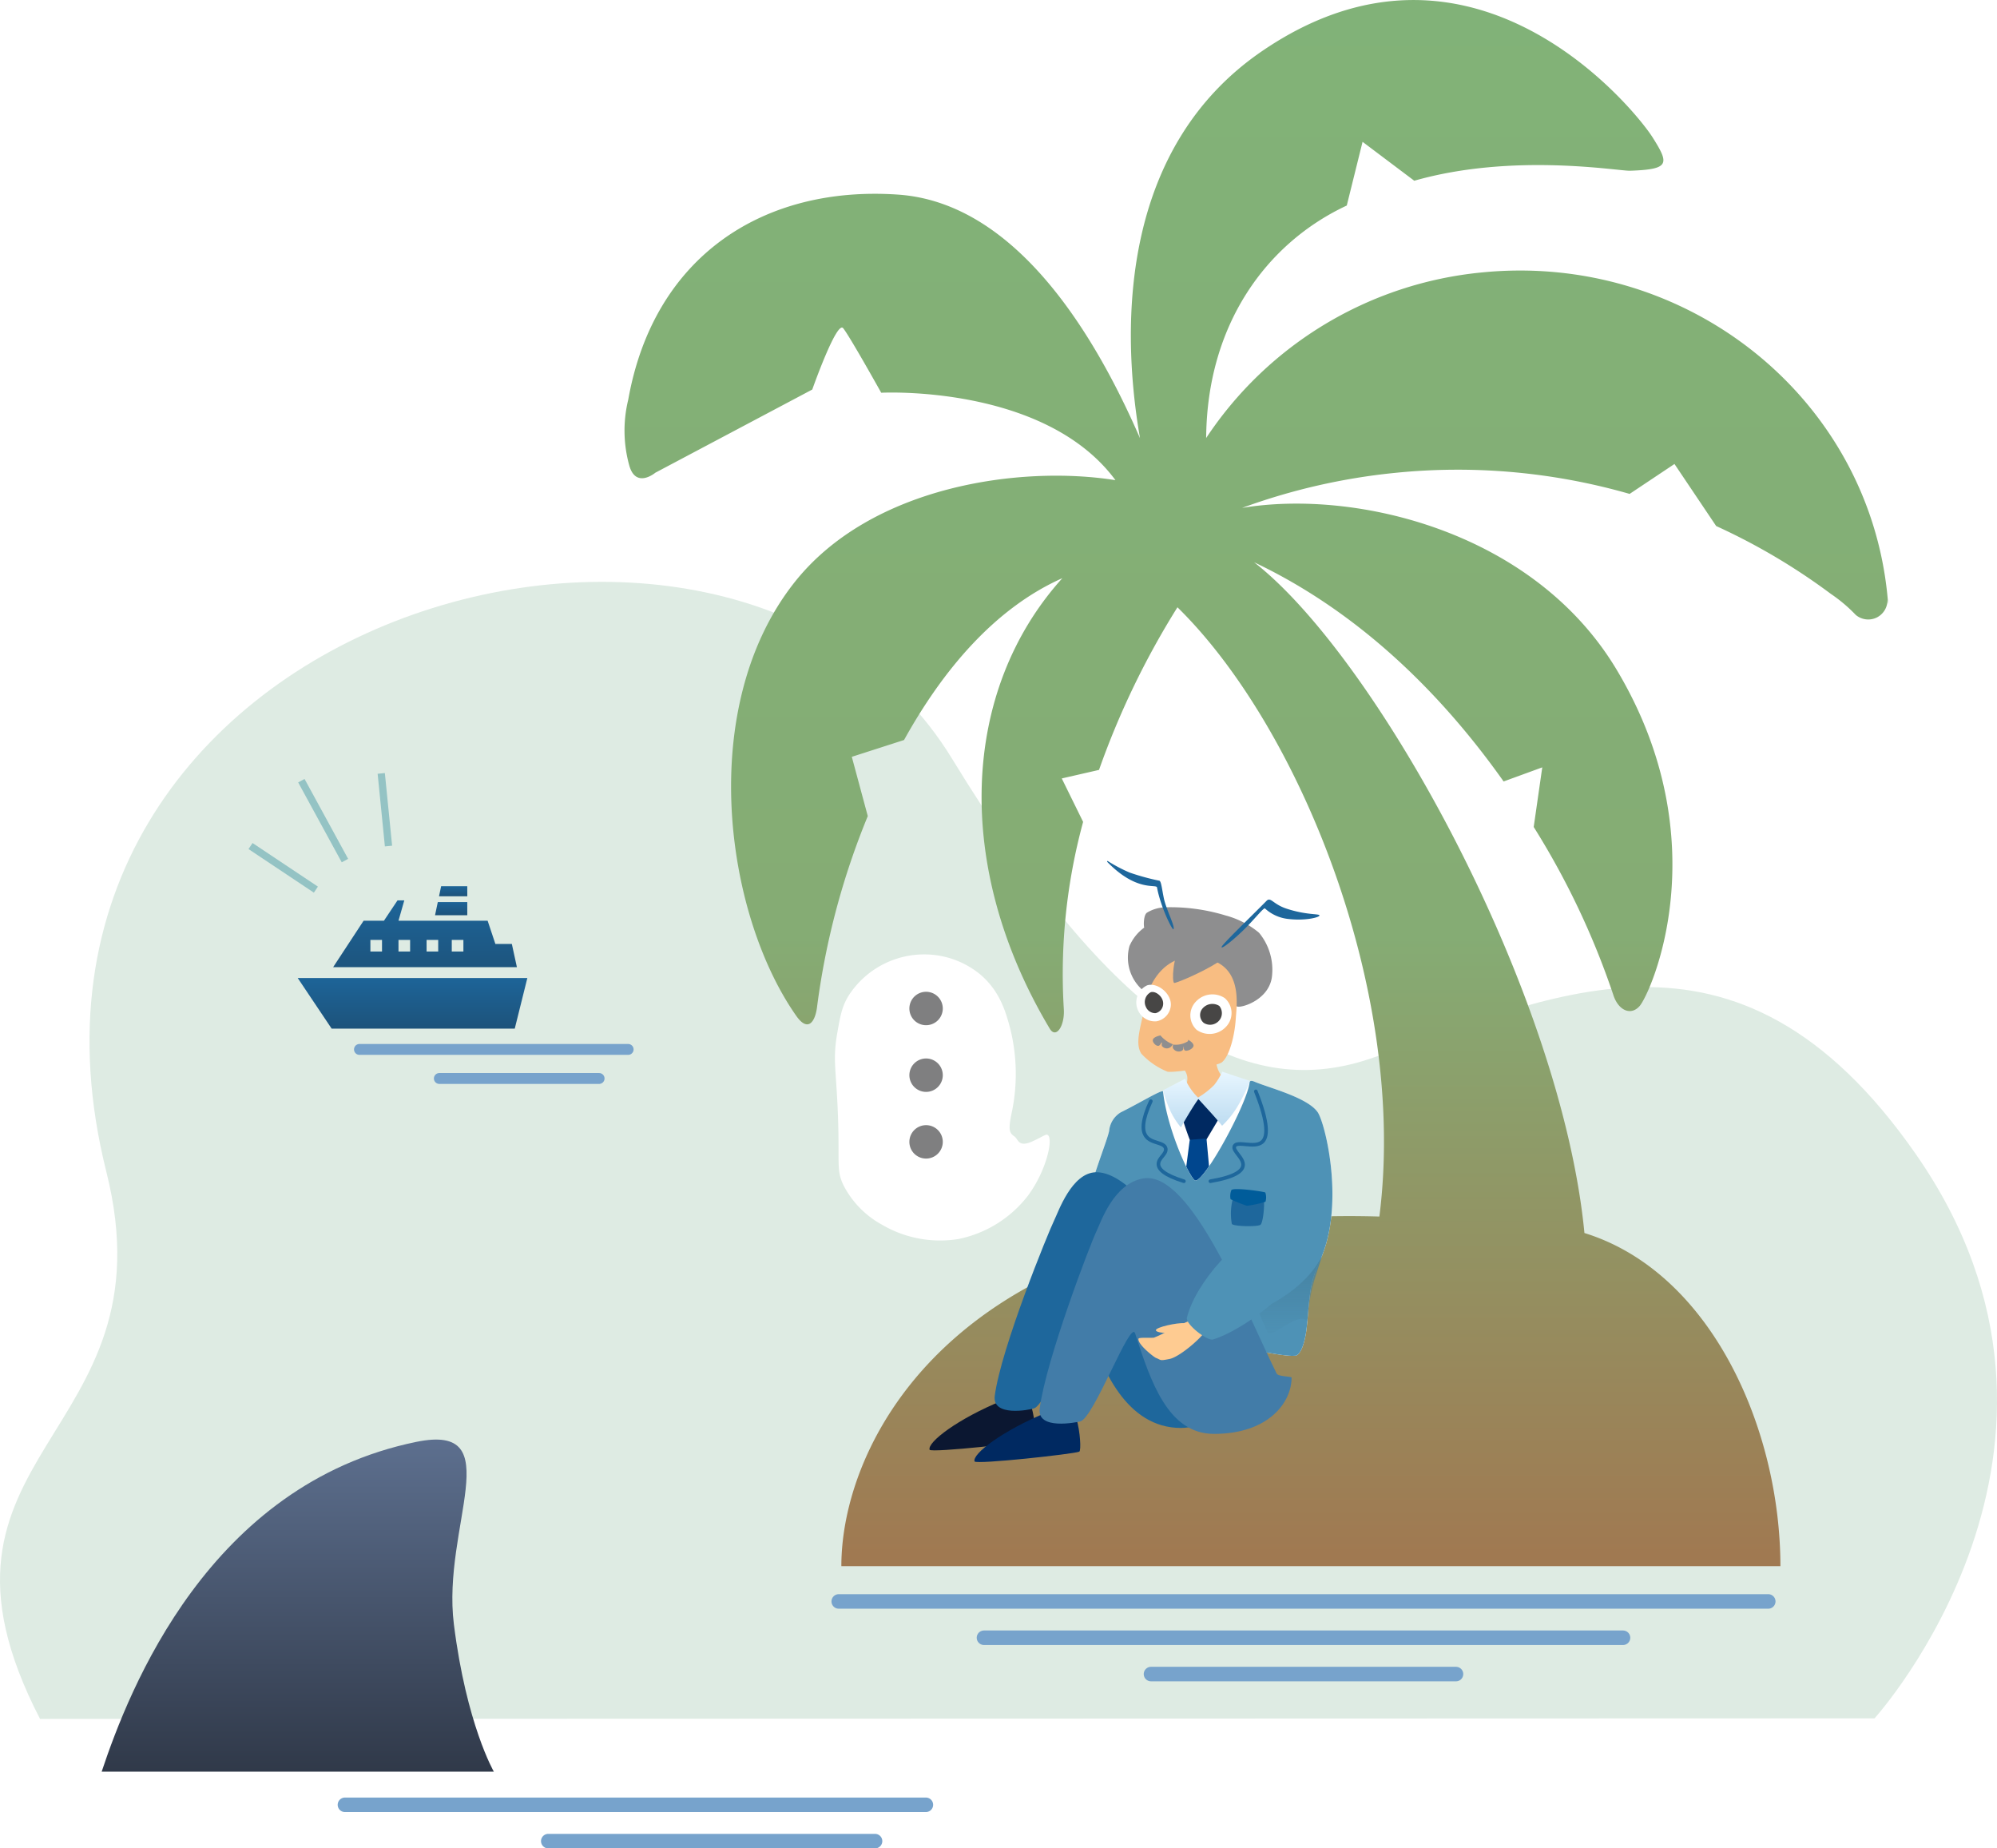 <svg xmlns="http://www.w3.org/2000/svg" xmlns:xlink="http://www.w3.org/1999/xlink" width="275" height="254.483" viewBox="0 0 275 254.483"><defs><style>.a{fill:#deebe3;}.b{fill:url(#a);}.c{fill:#8e8e8f;}.d{fill:#fff;}.e{fill:#f8bd82;}.f{fill:#0b1731;}.g{fill:#002961;}.h{fill:#1e679c;}.i{fill:#474645;}.j{fill:url(#f);}.k{fill:#bddcf1;}.l{fill:#00468e;}.aa,.m,.n,.q,.u,.w,.x{fill:none;}.m,.n,.q{stroke:#1e679c;stroke-miterlimit:10;}.m,.n,.q,.u,.w{stroke-linecap:round;}.n{stroke-width:0.61px;}.o{fill:#4e92b6;}.p{fill:#005c9a;}.q{stroke-width:0.5px;}.r{fill:#427ca8;}.s{fill:#fecb91;}.t{fill:url(#n);}.u,.w{stroke:#77a3cc;}.u{stroke-width:2px;}.v{fill:url(#o);}.w{stroke-width:1.5px;}.y{fill:#7f7f80;}.z{fill:url(#t);}.aa{stroke:#94c3c4;}.ab{filter:url(#r);}.ac{filter:url(#p);}.ad{filter:url(#l);}.ae{filter:url(#j);}.af{filter:url(#h);}.ag{filter:url(#d);}.ah{filter:url(#b);}</style><linearGradient id="a" x1="0.5" x2="0.5" y2="1" gradientUnits="objectBoundingBox"><stop offset="0" stop-color="#81b378"/><stop offset="0.621" stop-color="#85ac74"/><stop offset="1" stop-color="#a07951"/></linearGradient><filter id="b" x="119" y="183.831" width="32.578" height="24.853" filterUnits="userSpaceOnUse"><feOffset dy="3" input="SourceAlpha"/><feGaussianBlur stdDeviation="3" result="c"/><feFlood flood-opacity="0.161"/><feComposite operator="in" in2="c"/><feComposite in="SourceGraphic"/></filter><filter id="d" x="125.188" y="185.441" width="32.578" height="24.853" filterUnits="userSpaceOnUse"><feOffset dy="3" input="SourceAlpha"/><feGaussianBlur stdDeviation="3" result="e"/><feFlood flood-opacity="0.161"/><feComposite operator="in" in2="e"/><feComposite in="SourceGraphic"/></filter><linearGradient id="f" x1="0.5" x2="0.5" y2="1" gradientUnits="objectBoundingBox"><stop offset="0" stop-color="#e8f6ff"/><stop offset="1" stop-color="#bddcf1"/><stop offset="1" stop-color="#5f6e79"/></linearGradient><filter id="h" x="156.665" y="134.987" width="10.126" height="11.846" filterUnits="userSpaceOnUse"><feOffset dy="1" input="SourceAlpha"/><feGaussianBlur stdDeviation="1" result="i"/><feFlood flood-color="#844200"/><feComposite operator="in" in2="i"/><feComposite in="SourceGraphic"/></filter><filter id="j" x="127.965" y="152.391" width="50.197" height="53.206" filterUnits="userSpaceOnUse"><feOffset dy="3" input="SourceAlpha"/><feGaussianBlur stdDeviation="3" result="k"/><feFlood flood-opacity="0.161"/><feComposite operator="in" in2="k"/><feComposite in="SourceGraphic"/></filter><filter id="l" x="134.157" y="153.195" width="52.709" height="53.216" filterUnits="userSpaceOnUse"><feOffset dy="3" input="SourceAlpha"/><feGaussianBlur stdDeviation="3" result="m"/><feFlood flood-opacity="0.161"/><feComposite operator="in" in2="m"/><feComposite in="SourceGraphic"/></filter><linearGradient id="n" x1="0.5" x2="0.5" y2="1" gradientUnits="objectBoundingBox"><stop offset="0" stop-color="#4582a1"/><stop offset="1" stop-color="#4582a1" stop-opacity="0"/></linearGradient><linearGradient id="o" x1="0.5" x2="0.5" y2="1" gradientUnits="objectBoundingBox"><stop offset="0" stop-color="#5f7292"/><stop offset="1" stop-color="#303949"/></linearGradient><filter id="p" x="105.98" y="122.403" width="47.572" height="57.391" filterUnits="userSpaceOnUse"><feOffset dy="3" input="SourceAlpha"/><feGaussianBlur stdDeviation="3" result="q"/><feFlood flood-opacity="0.161"/><feComposite operator="in" in2="q"/><feComposite in="SourceGraphic"/></filter><filter id="r" x="105" y="121.387" width="49.425" height="59.294" filterUnits="userSpaceOnUse"><feOffset dy="3" input="SourceAlpha"/><feGaussianBlur stdDeviation="3" result="s"/><feFlood flood-opacity="0.161"/><feComposite operator="in" in2="s"/><feComposite in="SourceGraphic"/></filter><linearGradient id="t" x1="0.5" x2="0.5" y2="1" gradientUnits="objectBoundingBox"><stop offset="0" stop-color="#1d6498"/><stop offset="1" stop-color="#1d537b"/></linearGradient></defs><g transform="translate(-980 -3328.017)"><path class="a" d="M-840.462,1920.339s33.787-37.279,5.713-77.64c-24.908-35.81-51-21.235-75.323-13.129-17.646,5.878-35.17-4.938-57.439-41.377-30.368-49.692-135.635-19.553-116.441,56.9,9.288,37-28.268,38.342-9.132,75.326l252.622-.078Z" transform="translate(2078.598 1644.256)"/><g transform="translate(3911.718 2026.354)"><path class="b" d="M-2845.074,1365.708c.9,3.306,3.6,1.039,3.6,1.039l21.612-11.454s3.361-9.531,4.253-8.443,5.241,8.886,5.241,8.886,22.481-1.191,32.255,12.036c-13.076-2.086-33.677.778-44.2,14.071-13.555,17.152-9.619,45.618.236,59.67,1.651,2.359,2.668.811,2.9-1.43a103.929,103.929,0,0,1,6.958-26.059l-2.2-8.163,7.194-2.315c5.285-9.53,12.427-18.114,21.8-22.282-13.975,15.493-15.037,39.754-1.732,62.028.87,1.448,2.093-.412,1.931-2.738a79.668,79.668,0,0,1,2.661-25.735l-2.941-5.981,5.13-1.176a113,113,0,0,1,10.8-22.389c16.728,16.383,31.74,52.944,27.808,83.88-56.832-1.624-74.09,29.914-74.09,48.142h129.313c0-18.813-9.472-40.448-26.986-45.874-3.217-33.2-28.595-79.205-45.491-92.347,15.029,7.124,26.313,18.8,34.362,30.18l5.322-1.942-1.179,8.208a108.6,108.6,0,0,1,10.946,23.07c.67,2.16,2.41,2.986,3.641,1.582,1.5-1.707,11-22.57-3.132-46.248-11.4-19.109-35.962-24.95-51.618-22.33a86.166,86.166,0,0,1,21.11-4.831,85.722,85.722,0,0,1,32.261,2.9l6.177-4.12,5.742,8.543a86.378,86.378,0,0,1,15.788,9.339,21.158,21.158,0,0,1,3.435,2.9,2.673,2.673,0,0,0,2.867.368,2.675,2.675,0,0,0,1.5-2.458s.2,1.57-.015-.63c-2.735-27.345-27.736-47.239-55.855-44.431a51.443,51.443,0,0,0-37.952,22.794c.11-15.619,8.292-26.837,19.363-32.008l2.175-8.771,7.12,5.358c13.6-3.888,28.1-1.323,29.734-1.378,5.476-.192,5.4-.932,3.066-4.621s-24.721-31.635-53.71-11.882c-18.979,12.929-19.753,36.629-16.857,53.328-5.359-12.29-16.223-32.354-33.309-33.537-18.552-1.283-33.647,8.476-37.163,28.226A17.923,17.923,0,0,0-2845.074,1365.708Z"/></g><g transform="translate(3729.231 1569.155)"><g transform="translate(-2593.906 1883.757)"><path class="c" d="M-2415.458,1923.255a12.022,12.022,0,0,1,4.6,2.377,7.987,7.987,0,0,1,1.792,5.949c-.318,3.2-4.028,4.391-4.753,4.221-.772-.181-.612-1.433-1.53-1.237-1.245.266-2.46-1.753-4.269-1.678-1.368.057-2.253,1.63-3.982,1.063-.289-.1-1.244.879-2.385.225a5.932,5.932,0,0,1-2.71-6.713,6.108,6.108,0,0,1,2.03-2.533c-.1-.338-.095-1.725.374-2.057a5.141,5.141,0,0,1,2.434-.74A26.044,26.044,0,0,1-2415.458,1923.255Z" transform="translate(2428.907 -1922.11)"/></g><g transform="translate(-2592.326 1907.736)"><path class="d" d="M-2414.659,2092.668c.113-1.07,1.322-.712,2.4-.712l9.647-1.073c1.175,0,1.175,2.035,1.155,3.209-.124,7.552-.6,32.517-1.466,32.153-1.022-.429-14.995-.027-14.858-.585C-2417.666,2125.183-2415.4,2099.693-2414.659,2092.668Z" transform="translate(2417.783 -2090.883)"/></g><g transform="translate(-2586.508 1903.476)"><path class="e" d="M-2376.735,2063.237c-.919-1,4.953-3.389,4.713-1.812a3.71,3.71,0,0,0,1.377,3.672c1.453,1.448-5.726,3.983-5.678,1.235C-2376.31,2065.571-2375.492,2064.595-2376.735,2063.237Z" transform="translate(2376.833 -2060.9)"/></g><g transform="translate(-2592.469 1890.609)"><path class="e" d="M-2414.771,1986.143c1.087.164,6.792-.74,7.485-1.3,1.062-.857,1.759-3.752,1.9-5.928.122-1.849.925-6.822-3.4-8.168-6.1-1.9-8.634,3.333-9.031,5.856-.46,2.917-1.588,5.494-.562,7.065A10.019,10.019,0,0,0-2414.771,1986.143Z" transform="translate(2418.792 -1970.34)"/><path class="e" d="M-2374.675,2089.734" transform="translate(2380.943 -2072.771)"/><path class="e" d="M-2374.675,2089.734" transform="translate(2380.943 -2072.771)"/><path class="e" d="M-2374.675,2089.734" transform="translate(2380.943 -2072.771)"/></g><g transform="translate(-2621.232 1888.138)"><g class="ah" transform="matrix(1, 0, 0, 1, -128, -129.28)"><path class="f" d="M-2611.214,2379.156c-6.1,2.494-10.356,5.738-10,6.774.344.43,13.608-1.018,14.421-1.35.276-.2.125-2.789-.4-4.561" transform="translate(2749.23 -2189.32)"/></g><path class="c" d="M-2378.258,1953.474c4.607.917-6.52,5.69-6.8,5.53-.305-.175-.228-3.53,1-5.251C-2383.461,1952.915-2382.683,1952.593-2378.258,1953.474Z" transform="translate(2418.742 -1952.95)"/><g class="ag" transform="matrix(1, 0, 0, 1, -128, -129.28)"><path class="g" d="M-2567.664,2390.482c-6.1,2.494-10.357,5.738-10,6.774.344.43,13.608-1.018,14.421-1.35.275-.2.125-2.789-.4-4.561" transform="translate(2711.87 -2199.04)"/></g></g><g transform="translate(-2612.266 1877.405)"><path class="h" d="M-2338.184,1921.349c-.024-.284,4.007-4.146,6.188-6.361.587-.6.88.444,2.744,1.06,2.76.912,4.547.686,4.555.936.009.288-2.023.762-4.267.493a5.6,5.6,0,0,1-3.237-1.448c-.157-.139-1.127,1.093-2.517,2.53C-2336.02,1919.906-2338.154,1921.7-2338.184,1921.349Z" transform="translate(2369.433 -1909.495)"/><path class="h" d="M-2439.984,1886.793c.261-.339-1-2.692-1.325-4.253-.261-1.237-.356-2.352-.623-2.424a31.7,31.7,0,0,1-4.08-1.118,20.683,20.683,0,0,1-3.007-1.581.07.07,0,0,0-.087.108c4.083,4.2,6.76,3,6.855,3.522C-2441.76,1883.732-2440.135,1886.99-2439.984,1886.793Z" transform="translate(2464.615 -1877.405)"/><path class="d" d="M-2419.261,1997.418a2.585,2.585,0,0,0-1.313,3.3,2.546,2.546,0,0,0,2.583,1.651,2.4,2.4,0,0,0,1.992-2.183C-2415.893,1998.541-2417.857,1996.971-2419.261,1997.418Z" transform="translate(2440.266 -1980.3)"/><path class="d" d="M-2363.68,2007.077a3.084,3.084,0,0,0-3.951.465,2.73,2.73,0,0,0,.074,3.9,3.089,3.089,0,0,0,4.094-.46A2.728,2.728,0,0,0-2363.68,2007.077Z" transform="translate(2395.369 -1988.205)"/><path class="i" d="M-2356.3,2016.079a1.775,1.775,0,0,0-2.445.532,1.416,1.416,0,0,0,.288,1.791,1.608,1.608,0,0,0,1.814-.026A1.57,1.57,0,0,0-2356.3,2016.079Z" transform="translate(2387.242 -1996.126)"/><path class="i" d="M-2411.659,2004.344a1.53,1.53,0,0,0-.672,2.023,1.4,1.4,0,0,0,1.338.863,1.35,1.35,0,0,0,1.04-1.35C-2409.953,2004.979-2410.949,2004.144-2411.659,2004.344Z" transform="translate(2433.164 -1986.283)"/><g transform="translate(25.64 32.728)"><path class="g" d="M-2377.665,2109.719a48.722,48.722,0,0,0,1.617,4.668l1.487-.3,2.6-4.365-3.312-1.965Z" transform="translate(2377.665 -2107.754)"/></g><path class="j" d="M-2391.92,2088.418a8.35,8.35,0,0,0,1.9,2.7c-.828,1.124-1.911,3.008-2.47,3.989a10.258,10.258,0,0,1-1.587-2.564,17.991,17.991,0,0,1-.88-2.532Z" transform="translate(2418.144 -2058.438)"/><path class="j" d="M-2358.136,2081.561a8.723,8.723,0,0,1-1.1,1.82,10.764,10.764,0,0,1-2.319,1.787c1.123,1.257,2.319,2.5,3.4,3.836a12.577,12.577,0,0,0,2.287-2.937,27.781,27.781,0,0,0,1.575-3.227Z" transform="translate(2389.481 -2052.555)"/><path class="k" d="M-2318.184,2108.783" transform="translate(2352.275 -2075.909)"/><path class="k" d="M-2318.184,2108.783" transform="translate(2352.275 -2075.909)"/><path class="c" d="M-2399.217,2047.221c.057-.549-1.248-1.188-2.282-1.411-1.445-.312-3.209.006-3.319.6-.068.364.479.9.8.809.24-.065.363-.484.434-.454s-.067.278.022.482a.838.838,0,0,0,1.1.21c.363-.214.488-.709.528-.69s-.234.464-.1.8a.921.921,0,0,0,1.3.282c.166-.188.123-.538.159-.538s-.023.379.132.52C-2400.181,2048.063-2399.263,2047.66-2399.217,2047.221Z" transform="translate(2426.606 -2021.779)"/><g class="af" transform="matrix(1, 0, 0, 1, -136.97, -118.54)"><path class="e" d="M-2394.234,2007.755a3.911,3.911,0,0,0-1.152,2.529c-.024,1.114,1.349,1.773.906,2.326a3.143,3.143,0,0,1-1.879.445,4.177,4.177,0,0,1-1.984-1.422c-.211-.728,1.518-.681,2-1.835a5.165,5.165,0,0,0-.128-2.576" transform="translate(2558.03 -1870.23)"/></g><path class="l" d="M-2381.273,2146.549c-.636.016-1.579.1-1.954.136a.205.205,0,0,0-.184.178l-2.36,18.047a.206.206,0,0,0,.022.124l2.393,4.481a.206.206,0,0,0,.279.084.2.2,0,0,0,.071-.062l3.542-4.954a.2.2,0,0,0,.038-.139l-1.638-17.709A.205.205,0,0,0-2381.273,2146.549Z" transform="translate(2410.261 -2108.309)"/><path class="m" d="M-2337.189,2103.932c2.032,4.111,2.03,5.859,1.325,6.543-.943.917-3.261.04-3.567.792-.265.65,1.407,1.463,1.311,2.5-.063.684-.905,1.526-4.112,2.322" transform="translate(2372.907 -2071.747)"/><path class="n" d="M-2413.917,2112.625c-.059,2.854.284,4.214.693,4.892.683,1.13,1.666.554,1.991,1.506.263.771-.273,1.463-.043,2.35.168.65.747,1.4,2.5,1.919" transform="translate(2434.412 -2079.205)"/><g transform="translate(11.8 30.273)"><path class="d" d="M-2442.142,2115.366c3.606-7.722.792-19.122-.263-20.605-1.436-2.021-6.663-3.32-8.691-4.179-.279-.118-.629-.206-.667.095-.373,3-6.1,13.486-7.444,13.521-.636.017-3.884-6.846-4.479-12.249-.042-.386-3.243,1.587-5.822,2.854a3.341,3.341,0,0,0-1.6,2.57c-.463,2.126-4.145,10.473-3.969,16.028.075,2.377,4.721,4.388,4.559,6.562-.5,6.631,0,2.658.359,4.115,0,0,1.087,1.773,6.805,1.82,5.8.048,15.724,2.645,17.765,2.414,0,0,.957.284,1.539-2.848.265-1.43.354-3.892.545-5.085A14.556,14.556,0,0,1-2442.142,2115.366Z" transform="translate(2475.079 -2090.473)"/><path class="o" d="M-2442.142,2115.366c3.606-7.722.792-19.122-.263-20.605-1.436-2.021-6.663-3.32-8.691-4.179-.279-.118-.629-.206-.667.095-.373,3-6.1,13.486-7.444,13.521-.636.017-3.884-6.846-4.479-12.249-.042-.386-3.243,1.587-5.822,2.854a3.341,3.341,0,0,0-1.6,2.57c-.463,2.126-4.145,10.473-3.969,16.028.075,2.377,4.721,4.388,4.559,6.562-.5,6.631,0,2.658.359,4.115,0,0,1.087,1.773,6.805,1.82,5.8.048,15.724,2.645,17.765,2.414,0,0,.957.284,1.539-2.848.265-1.43.354-3.892.545-5.085A14.556,14.556,0,0,1-2442.142,2115.366Z" transform="translate(2475.079 -2090.473)"/></g><path class="h" d="M-2325.06,2207.133c.4-.288.61-3.053.449-3.447a13.038,13.038,0,0,0-4.218-.24,7.923,7.923,0,0,0-.164,3.571C-2328.668,2207.37-2325.479,2207.413-2325.06,2207.133Z" transform="translate(2361.663 -2157.044)"/><path class="p" d="M-2324.969,2195.811c-.167-.135-4.339-.731-4.669-.344a2.163,2.163,0,0,0-.117,1.262,21.646,21.646,0,0,0,2.123.865.473.473,0,0,0,.241.024,13.8,13.8,0,0,0,2.442-.542A2.062,2.062,0,0,0-2324.969,2195.811Z" transform="translate(2362.248 -2150.167)"/><path class="h" d="M-2416.793,2205.039c.33-.309.342-3.08.178-3.464a9.875,9.875,0,0,0-3.672-.014,9.084,9.084,0,0,0,.077,3.573C-2419.906,2205.468-2417.138,2205.341-2416.793,2205.039Z" transform="translate(2439.997 -2155.363)"/><path class="p" d="M-2417.763,2193.894c-.153-.126-3.806-.5-4.069-.1a2.466,2.466,0,0,0-.024,1.267,17.569,17.569,0,0,0,1.893.75.362.362,0,0,0,.21.011,10.652,10.652,0,0,0,2.084-.671A2.358,2.358,0,0,0-2417.763,2193.894Z" transform="translate(2441.28 -2148.689)"/><circle class="h" cx="0.667" cy="0.667" r="0.667" transform="translate(27.262 51.865)"/><circle class="h" cx="0.667" cy="0.667" r="0.667" transform="translate(27.262 57.343)"/><path class="q" d="M-2342.7,2100.634c1.789,4.483,1.645,6.32.853,6.983-1.06.888-3.41-.22-3.792.546-.33.663,1.351,1.65,1.167,2.729-.122.713-1.07,1.531-4.484,2.112" transform="translate(2378.671 -2068.918)"/><path class="q" d="M-2412.9,2110.149c-1.228,2.638-1.181,3.976-.751,4.694.716,1.2,2.619.874,2.8,1.828.144.772-1.042,1.3-1,2.174.03.64.718,1.464,3.506,2.322" transform="translate(2434.412 -2077.081)"/><g class="ae" transform="matrix(1, 0, 0, 1, -136.97, -118.54)"><path class="h" d="M-2525.936,2187.457c.19-8.736-11.136-29.763-18.244-29.587-3.354.083-5.165,5.448-5.77,6.672-.724,1.467-7.289,17.495-8.16,24.109-.386,2.929,4.734,1.962,5.434,1.718,1.764-.615,6.821-13.705,7.362-11.789,1.812,6.424,5.4,14.494,12.824,14.494C-2529.215,2193.074-2526.008,2190.757-2525.936,2187.457Z" transform="translate(2695.1 -1999.48)"/></g><g class="ad" transform="matrix(1, 0, 0, 1, -136.97, -118.54)"><path class="r" d="M-2479.844,2191c0-.2-1.839-.12-2.058-.563-4.354-8.81-11.762-27.969-18.353-26.866-4.145.693-5.859,6.058-6.478,7.317-.743,1.51-6.912,17.551-7.8,24.361-.393,3.016,5.04,1.906,5.588,1.777,1.874-.442,6.922-14.083,7.552-12.129,2.155,6.691,4.551,13.845,10.864,13.845C-2483.007,2198.74-2479.847,2194.4-2479.844,2191Z" transform="translate(2657.71 -2004.33)"/></g><g transform="translate(19.806 62.681)"><path class="s" d="M-2410.062,2318.574a32.625,32.625,0,0,0-4.961,2.215,15.389,15.389,0,0,1-1.547.715c-.2.083-2.1-.064-2.151.152-.165.744,2.052,2.485,2.392,2.645.794.3.44.437,1.935.138,1.627-.382,5.411-3.788,5.18-4.522C-2409.506,2319.015-2409.745,2318.621-2410.062,2318.574Z" transform="translate(2418.729 -2318.573)"/></g><path class="s" d="M-2397.965,2325.222c-.845-.1-3.947.544-3.867.981s2.962.629,3.352-.283C-2398.391,2325.711-2397.732,2325.249-2397.965,2325.222Z" transform="translate(2424.04 -2261.587)"/><path class="t" d="M-2302.853,2267.362c4.154-1.816,7.363-4.535,8.826-7.545l-.947,2.975a21.072,21.072,0,0,0-.869,4.123l-.217,2.006c-1.008-1.707-5,2.521-5.507,1.435C-2301.833,2269.785-2302.853,2267.362-2302.853,2267.362Z" transform="translate(2339.123 -2205.484)"/><path class="o" d="M-2359.453,2225.844c-5.3,1.421-11.274,8.458-12.379,13.118-.207.871,2.814,3.223,3.6,2.979,5.082-1.574,14.771-9.312,13.756-14.473C-2354.912,2225.234-2357.432,2225.3-2359.453,2225.844Z" transform="translate(2398.31 -2176.067)"/></g></g><line class="u" x2="128" transform="translate(1095.5 3548.5)"/><line class="u" x2="88" transform="translate(1115.5 3553.5)"/><line class="u" x2="42" transform="translate(1138.5 3558.5)"/><g transform="translate(2498.292 1291.748)"><path class="v" d="M-1455.791,2259.892c-1.677-13.411,7.715-27.748-5.16-25.109-28.549,5.846-39.557,34.056-43.341,45.406h54.006S-1454.07,2273.653-1455.791,2259.892Z" transform="translate(0)"/></g><line class="u" x2="80" transform="translate(1027.5 3576.5)"/><line class="w" x2="37" transform="translate(1029.5 3472.5)"/><line class="u" x2="45" transform="translate(1055.5 3581.5)"/><line class="w" x2="22" transform="translate(1040.5 3476.5)"/><g transform="translate(489.147 719.247)"><g class="ac" transform="matrix(1, 0, 0, 1, 490.85, 2608.77)"><path class="d" d="M621.2,2740.064a12.367,12.367,0,0,0-10.745,5.752c-.881,1.485-1.1,2.711-1.519,5.1-.663,3.756-.112,5.1.109,11.613.218,6.435-.248,7.231.76,9.333a12.921,12.921,0,0,0,5.318,5.427,15.8,15.8,0,0,0,10.528,1.954,16.165,16.165,0,0,0,9.55-5.969c2.536-3.414,3.527-7.87,2.713-8.357-.248-.149-.525.156-2.062.868-2.006.929-1.994-.311-2.5-.651-.76-.515-.9-.935-.326-3.582a25.854,25.854,0,0,0-.217-11.07c-.6-2.294-1.4-5.34-4.233-7.706A12.113,12.113,0,0,0,621.2,2740.064Z" transform="translate(-493.64 -2611.66)"/></g><g transform="translate(604.853 2736.158)"><g class="ab" transform="matrix(1, 0, 0, 1, -114, -127.39)"><path class="x" d="M618.441,2777.452c4.966.007,9.207-1.393,12.265-4.048a16.487,16.487,0,0,0,4.889-7.729,17.706,17.706,0,0,0,.673-3.681c.007-.088.01-.192.01-.3a5.3,5.3,0,0,0-.029-.565.987.987,0,0,0-.457-.855c-.331-.152-.852-.012-1.466.4-.087.058-.494.329-.978.622a5.723,5.723,0,0,1-1.27.651.555.555,0,0,1-.463-.05.407.407,0,0,1-.15-.346v-12.089a13.305,13.305,0,1,0-26.611,0v14.68a13.142,13.142,0,0,0,3.9,9.384,13.426,13.426,0,0,0,9.394,3.922Zm0-2.43h-.272a11.027,11.027,0,0,1-7.7-3.214,10.759,10.759,0,0,1-3.184-7.664v-14.68a10.876,10.876,0,0,1,21.752,0v11.551a4.437,4.437,0,0,0,.419,2.024,2.662,2.662,0,0,0,1.238,1.234,2.434,2.434,0,0,0,1.018.224,3.277,3.277,0,0,0,1.034-.2,4.433,4.433,0,0,0,.416-.177l.38-.175-.066.269a15.5,15.5,0,0,1-1.056,2.971,12.959,12.959,0,0,1-5.952,6.145A17.822,17.822,0,0,1,618.441,2775.022Z" transform="translate(-490.85 -2608.77)"/></g><path class="y" d="M650.32,2846.557a2.3,2.3,0,1,0-2.3-2.3A2.295,2.295,0,0,0,650.32,2846.557Z" transform="translate(-636.792 -2814.435)"/><path class="y" d="M650.32,2775.987a2.3,2.3,0,1,0-2.3-2.294A2.295,2.295,0,0,0,650.32,2775.987Z" transform="translate(-636.792 -2762.227)"/><path class="y" d="M650.32,2811.274a2.3,2.3,0,1,0-2.3-2.3A2.3,2.3,0,0,0,650.32,2811.274Z" transform="translate(-636.792 -2788.332)"/></g></g><g transform="translate(3375.495 1686.628)"><path class="z" d="M-2324.31,1853.446h-30.185l4.67,6.965h25.215l1.734-6.965Z" transform="translate(0 -77.401)"/><path class="z" d="M-2295.167,1783.272h-2.268l-1.067-3.2h-12.274l.8-2.8h-.934l-1.868,2.8h-2.8l-4.2,6.4h25.309Zm-17.878,1.04h-1.6v-1.6h1.6Zm3.869,0h-1.6v-1.6h1.6Zm3.869,0h-1.6v-1.6h1.6Zm3.469,0h-1.6v-1.6h1.6Z" transform="translate(-29.844 -11.922)"/><path class="z" d="M-2212.082,1763.4h-3.6l-.29,1.387h3.893Z" transform="translate(-119.066)"/><path class="z" d="M-2215.434,1778.974h-4.06l-.38,1.815h4.44Z" transform="translate(-115.713 -13.389)"/></g><line class="aa" x2="6" y2="11" transform="translate(1021.5 3435.5)"/><line class="aa" x2="1" y2="10" transform="translate(1032.5 3434.5)"/><line class="aa" x2="9" y2="6" transform="translate(1014.5 3444.5)"/></g></svg>
